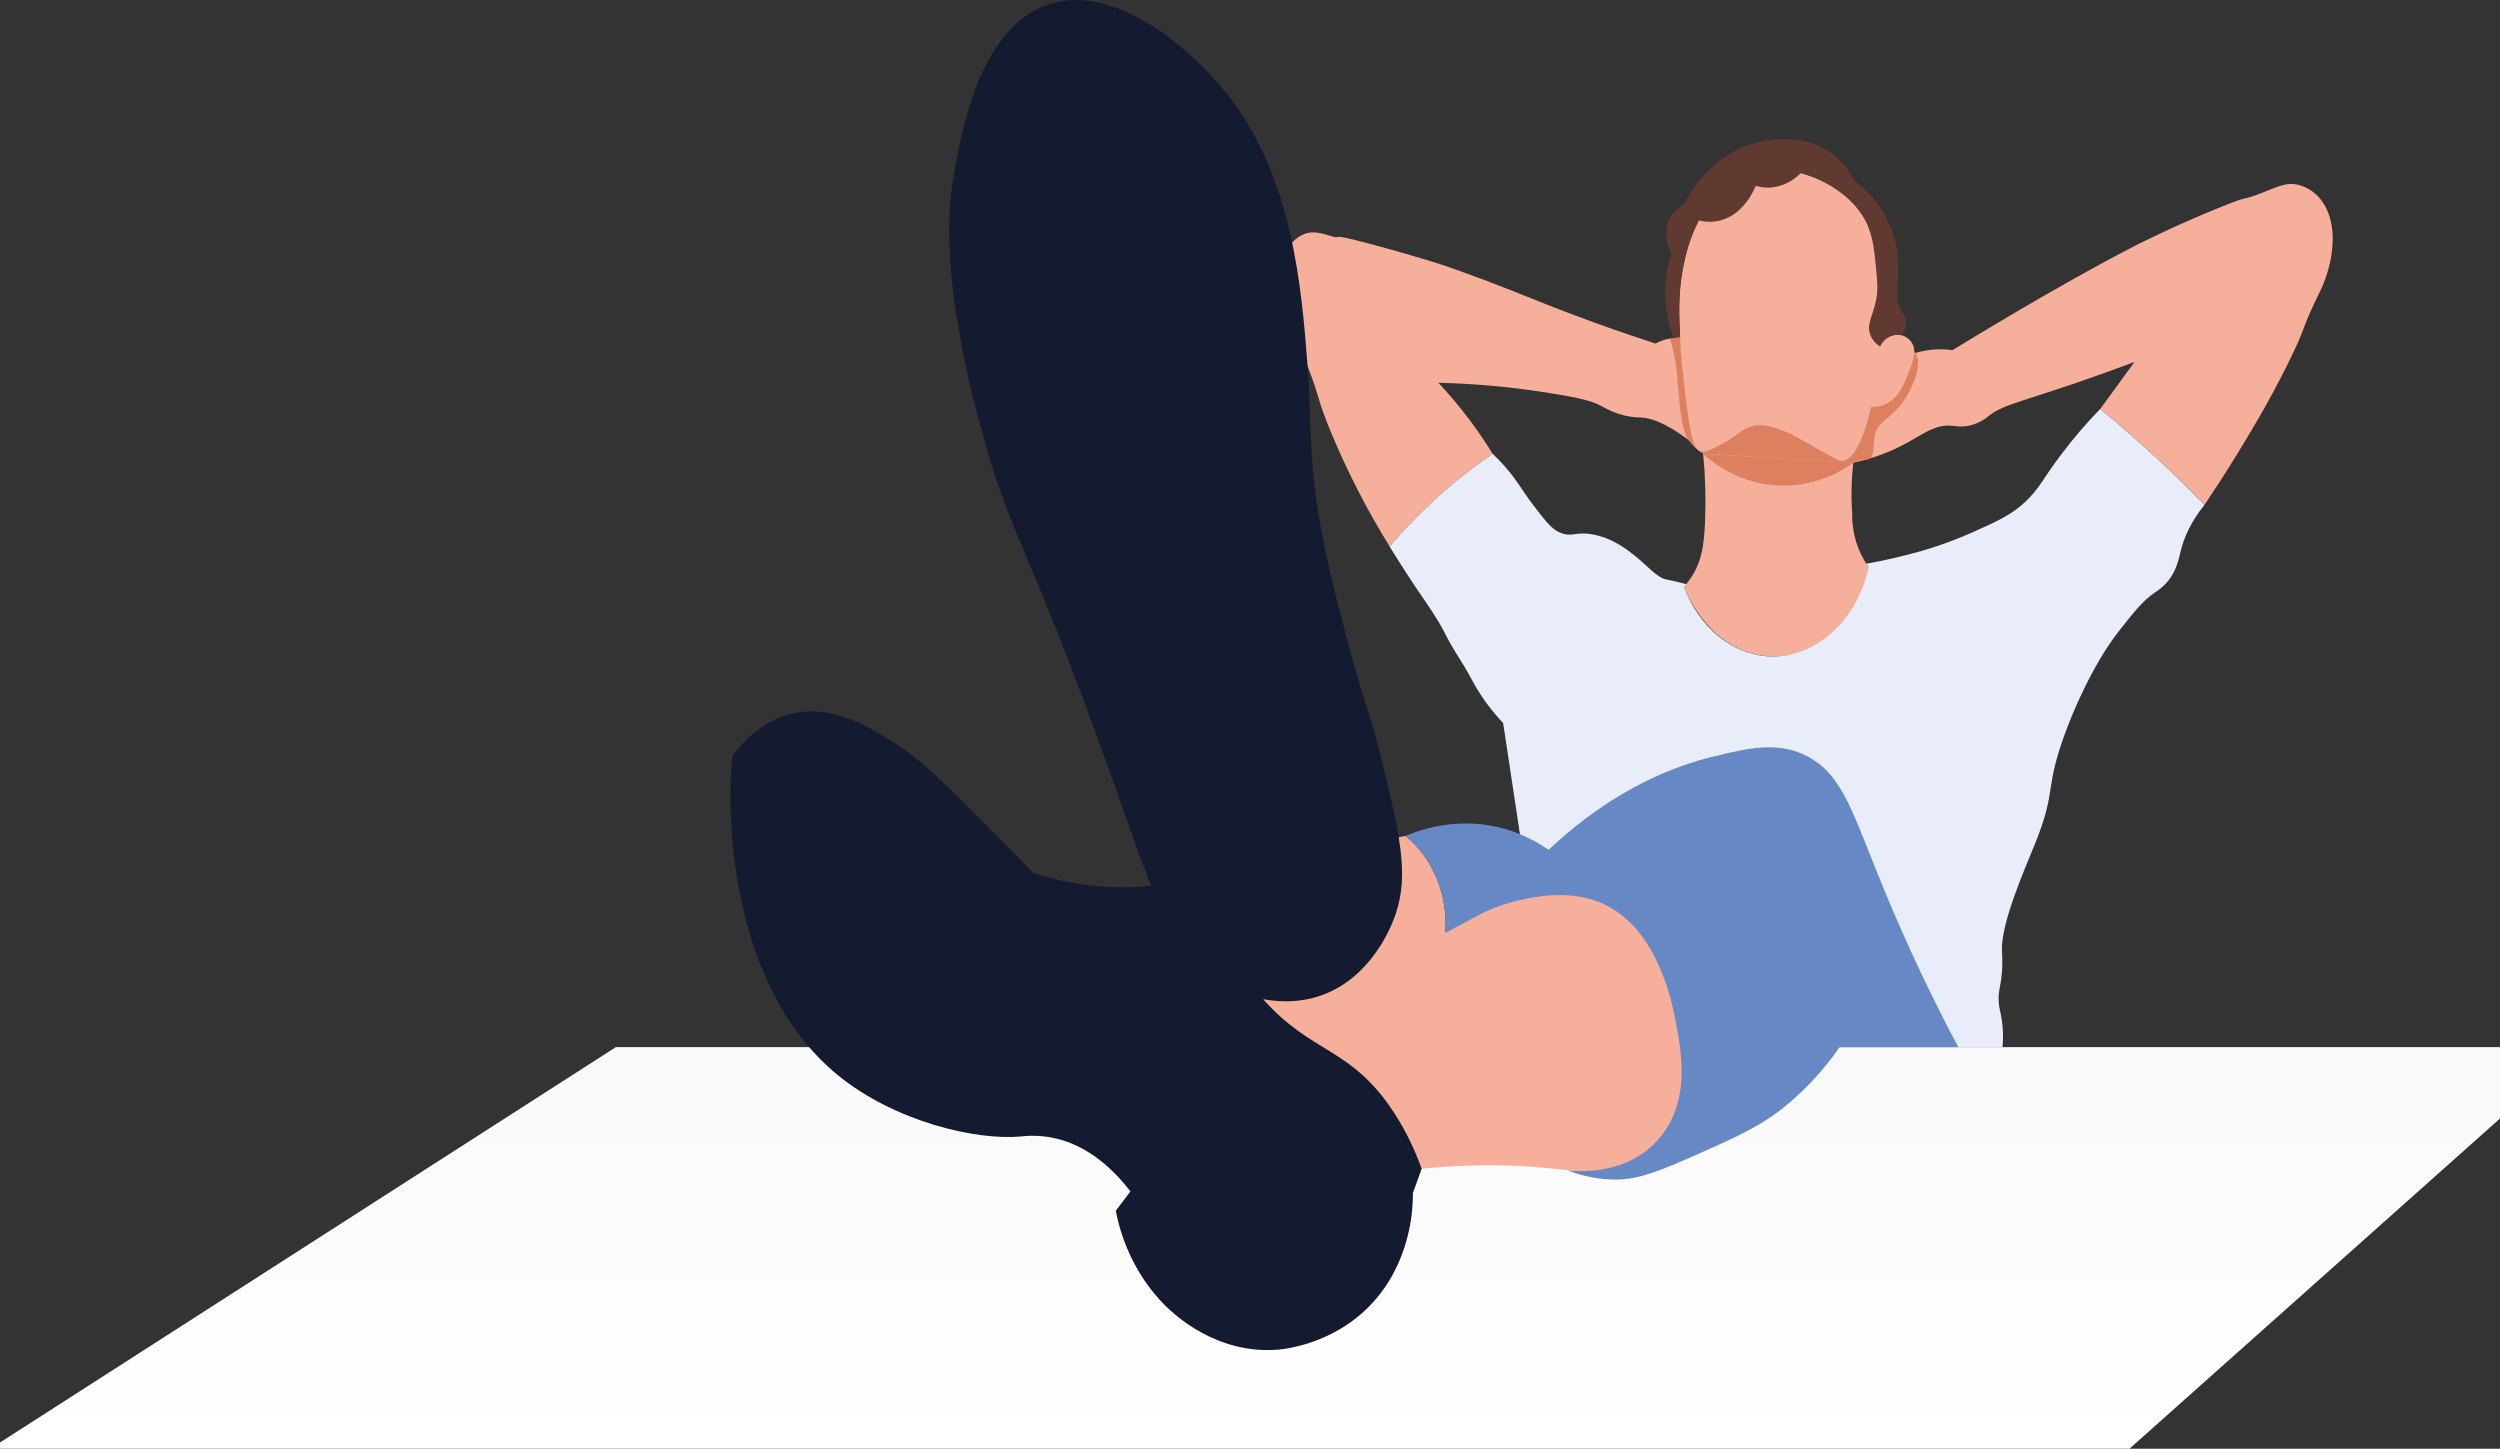 <svg width="390" height="226" viewBox="0 0 390 226" fill="none" xmlns="http://www.w3.org/2000/svg">
<rect x="0" y="0" width="390" height="226" fill="#333333" stroke="none"/>
<g clip-path="url(#clip0_613_5005)">
<path d="M263.751 68.882C259.808 65.871 257.408 65.178 255.922 65.127C255.066 65.117 254.213 65.012 253.376 64.814C252.219 64.537 251.102 64.084 250.058 63.467C248.093 62.342 245.397 61.907 240.712 61.156C235.298 60.328 229.846 59.845 224.382 59.708C226.044 61.476 227.619 63.342 229.098 65.299C230.538 67.202 231.781 69.054 232.852 70.792C226.935 74.799 221.53 79.66 216.781 85.248C213.351 79.718 210.343 73.883 207.786 67.805C205.085 61.352 206.193 62.443 203.07 54.794C202.221 52.713 201.016 49.877 200.451 45.832C199.731 40.659 200.796 38.776 201.498 37.931C202.054 37.279 202.742 36.784 203.507 36.486C204.935 35.964 206.162 36.405 207.438 36.775C210.097 37.547 206.26 36.065 213.289 37.931C221.583 40.13 225.517 41.497 225.517 41.497C235.556 44.98 238.948 46.778 248.834 50.362C252.952 51.85 256.288 52.959 258.254 53.599C259.618 52.884 260.934 52.521 261.721 53.161C262.942 54.171 262.057 56.899 262.155 60.792C262.235 63.574 262.776 66.316 263.751 68.882Z" fill="#F6AF9A"/>
<path d="M-1.5 225.993H332.204L402.5 163.348H96.084L-1.5 225.993Z" fill="url(#paint0_linear_613_5005)"/>
<path d="M289.104 72.19C292.044 71.572 294.892 70.514 297.572 69.044C300.014 67.697 302.01 66.124 304.592 66.424C305.418 66.571 306.26 66.571 307.086 66.424C308.252 66.183 309.35 65.644 310.294 64.851C312.736 62.921 315.828 62.675 328.706 58.038C329.6 57.701 331.102 57.169 332.979 56.465L327.634 63.803C330.107 65.824 332.649 68.007 335.235 70.358C338.351 73.19 341.239 75.999 343.907 78.744C345.149 76.905 346.892 74.264 348.894 70.998C350.897 67.731 353.723 63.127 356.852 56.852C360.032 50.453 358.729 51.999 361.736 45.842C362.634 44.085 363.275 42.182 363.634 40.204C364.18 37.099 363.741 35.152 363.634 34.701C363.35 33.219 362.692 31.857 361.736 30.77C360.822 29.774 359.666 29.091 358.408 28.803C356.678 28.436 355.463 29.062 353.052 30.012C349.236 31.518 351.477 30.268 346.642 32.212C338.782 35.374 332.744 38.503 332.744 38.503C320.806 44.683 307.281 52.986 304.592 54.622C302.405 54.313 300.184 54.544 298.087 55.296C296.867 55.744 292.612 57.276 290.234 62.126C288.027 66.606 288.845 70.998 289.104 72.19Z" fill="#F6AF9A"/>
<path d="M261.523 52.652C261.053 52.73 260.681 52.8 260.519 52.831C260.665 53.302 260.879 54.033 261.087 54.936C261.721 57.697 261.581 58.947 261.978 62.638C262.436 66.889 262.894 67.906 263.4 68.64C264.014 69.531 264.795 70.265 265.69 70.792C269.566 73.254 278.564 78.966 283.979 75.315C284.672 74.847 289.361 71.493 291.073 71.681C291.256 71.71 291.442 71.681 291.61 71.597C292.468 71.149 292.199 69.33 292.462 67.97C292.908 65.669 294.693 65.568 296.647 62.999C298.512 60.54 299.928 56.626 298.823 55.053C297.923 53.774 295.578 54.38 293.665 54.717C281.827 56.815 276.703 50.119 261.523 52.652Z" fill="#DD805F"/>
<path d="M272.539 26.732C268.84 28.049 266.843 31.323 265.662 33.236C263.59 36.624 262.949 39.8 262.521 42.013C261.816 45.66 261.929 48.412 262.127 53.282C262.231 55.828 262.46 57.761 262.915 61.624C263.73 68.559 264.285 70.021 265.277 70.401C265.922 70.647 266.785 70.203 268.51 69.317C271.077 68 271.483 67.121 272.93 66.623C274.834 65.949 276.565 66.602 278.332 67.273C279.993 67.902 281.18 68.754 286.186 71.499C286.684 71.772 286.98 71.927 287.407 71.904C289.779 71.776 291.293 66.1 291.894 63.484C292.667 63.522 293.438 63.374 294.153 63.049C296.11 62.147 296.928 60.136 297.59 58.499C298.356 56.62 299.07 54.861 298.28 53.514C298.012 53.103 297.658 52.769 297.247 52.543C296.837 52.316 296.382 52.203 295.923 52.214C295.372 52.228 294.833 52.407 294.366 52.731C293.899 53.055 293.521 53.514 293.271 54.056C293.559 50.886 293.559 47.692 293.271 44.522C292.847 39.891 292.636 37.574 291.406 35.091C287.599 27.436 278.503 26.415 277.459 26.314C276.135 26.173 274.502 26.035 272.539 26.732Z" fill="#F6AF9A"/>
<path d="M289.104 72.19C289.016 73.069 288.857 74.851 288.839 76.568C288.839 77.073 288.839 77.579 288.839 77.579C288.851 78.441 288.884 79.259 288.936 80.034C288.876 83.082 289.778 86.059 291.488 88.454C291.348 90.454 290.828 92.399 289.962 94.163C287.132 99.888 280.408 103.529 273.934 102.101C266.123 100.38 262.945 92.203 262.701 91.519C263.278 90.886 263.79 90.184 264.227 89.427C265.448 87.289 265.839 85.069 265.995 81.189C266.128 77.713 266.026 74.231 265.69 70.772L289.104 72.19Z" fill="#F6AF9A"/>
<path d="M265.689 70.792C268.949 73.746 272.978 75.475 277.189 75.726C281.401 75.977 285.575 74.739 289.104 72.19L265.689 70.792Z" fill="#DD805F"/>
<path d="M232.855 70.789C233.359 71.267 234.125 72.032 234.992 73.042C236.912 75.265 237.299 76.326 239.213 78.828C241.087 81.28 242.025 82.506 243.307 83.065C245.159 83.87 245.675 82.914 248.297 83.345C251.542 83.863 253.984 85.857 255.083 86.733C257.024 88.292 258.468 90.101 259.945 90.404C260.098 90.434 261.138 90.623 262.543 90.993L263.058 91.135L262.71 91.539C264.988 97.73 270.064 101.98 275.692 102.387C282.813 102.883 289.733 97.096 291.488 88.474L291.131 87.939C292.593 87.686 294.641 87.285 297.071 86.662C300.628 85.803 304.115 84.624 307.498 83.136C311.616 81.294 313.676 80.371 315.84 78.38C318.215 76.191 318.569 74.807 321.786 70.583C323.605 68.195 325.555 65.931 327.625 63.807C330.314 66.006 333.098 68.404 335.937 71.011C338.776 73.618 341.431 76.218 343.897 78.757C341.672 81.519 340.696 83.985 340.235 85.79C339.884 87.137 339.6 88.902 338.248 90.599C337.613 91.365 336.87 92.011 336.047 92.512C334.261 93.759 333.046 95.294 330.617 98.363C326.227 103.91 323.096 111.916 322.601 113.202C318.685 123.36 321.075 122.744 317.412 131.75C315.99 135.266 312.159 143.918 312.296 148.253C312.416 149.744 312.381 151.246 312.192 152.729C311.994 154.164 311.756 154.682 311.787 155.972C311.817 157.262 312.092 157.771 312.296 159.219C312.492 160.588 312.525 161.98 312.394 163.358H303.878L237.336 131.625L234.491 112.795C232.897 111.123 231.481 109.255 230.273 107.227C229.461 105.85 228.948 104.718 227.703 102.771C227.462 102.398 226.915 101.552 226.235 100.343C225.749 99.478 225.42 98.824 225.319 98.622C224.247 96.52 222.572 94.149 221.833 93.055C220.691 91.404 219.034 88.912 216.775 85.254C221.524 79.667 226.929 74.805 232.846 70.799L232.855 70.789Z" fill="#E8EDF9"/>
<path d="M218.207 130.611C218.637 130.514 219 130.443 219.266 130.392C221.379 132.132 223.057 134.436 224.142 137.086C225.227 139.737 225.685 142.649 225.471 145.548C226.061 143.28 227.096 141.183 228.502 139.405C235.471 130.766 251.652 131.366 269.014 140.136L262.167 178.397L249.814 183.044L244.485 182.546C239.413 181.915 234.307 181.674 229.205 181.825C226.607 181.903 224.125 182.081 221.769 182.327C219.971 182.711 210.271 184.584 201.553 177.656C194.346 171.93 189.301 161.375 191.264 151.81C194.539 135.828 215.628 131.177 218.207 130.611Z" fill="#F6AF9A"/>
<path d="M219.266 130.392C221.379 132.132 223.057 134.436 224.142 137.086C225.227 139.737 225.685 142.649 225.471 145.548L230.886 142.635C232.829 141.653 234.867 140.92 236.961 140.449C239.369 139.91 245.004 138.647 250.165 141.032C258.669 144.966 260.848 156.484 261.389 159.246C262.28 163.934 263.654 171.149 259.408 176.878C254.255 183.826 245.223 182.667 244.485 182.559C246.901 183.513 249.446 184.005 252.012 184.014C254.472 184.014 256.972 183.553 263.501 180.646C271.074 177.299 274.862 175.631 278.949 172.196C281.973 169.656 284.675 166.68 286.983 163.348H305.496C301.288 155.453 297.452 147.323 294.003 138.991C289 126.866 287.566 120.955 281.986 118.008C277.475 115.627 272.985 116.641 267.335 118.008C261.862 119.332 252.033 122.703 241.588 132.578C239.544 131.153 237.319 130.073 234.986 129.375C227.926 127.27 221.876 129.308 219.266 130.392Z" fill="#6689C6"/>
<path d="M217.435 173.523C210.756 163.305 204.642 164.467 197.051 155.871C200.027 156.424 203.848 156.467 207.679 154.632C214.718 151.264 217.377 143.656 217.752 142.49C219.806 136.34 218.387 130.214 215.46 118.207C213.781 111.309 213.225 111.164 210.417 100.754C209.392 96.948 207.527 90.03 206.29 83.648C204.029 71.944 204.673 66.104 203.98 57.101C203.064 45.168 201.733 27.88 191.679 15.001C186.016 7.746 173.493 -3.321 162.837 0.953C152.37 5.15 149.712 21.741 148.597 28.655C148.082 31.868 146.476 43.474 153.466 68.35C157.309 82.021 159.183 83.469 167.333 104.725C173.184 119.999 176.585 130.642 179.564 138.159C176.825 138.472 174.066 138.505 171.322 138.257C167.901 137.948 164.517 137.263 161.219 136.212C159.937 134.882 157.983 132.868 155.575 130.45C147.944 122.781 144.12 118.948 140.966 116.85C136.287 113.734 129.78 109.403 122.707 111.562C118.586 112.818 115.812 115.812 114.264 117.857C113.926 121.201 113.849 124.571 114.035 127.93C114.313 132.966 115.562 155.359 130.695 167.72C139.599 174.985 152.254 177.925 159.226 177.292C160.977 177.088 162.747 177.173 164.476 177.544C170.037 178.757 173.96 182.782 176.343 185.853L174.063 188.885C175.147 194.495 177.777 199.597 181.594 203.492C183.245 205.159 189.817 211.315 199.395 210.544C200.509 210.453 211.403 209.376 217.2 198.958C219.321 195.085 220.431 190.641 220.408 186.116L221.775 182.337C220.67 179.209 219.212 176.248 217.435 173.523Z" fill="#141A2F"/>
<path d="M262.1 52.558C261.875 50.207 261.862 47.838 262.063 45.485C262.22 43.088 262.655 40.724 263.357 38.449C263.803 37.045 264.357 35.685 265.012 34.384C266.128 34.67 267.29 34.67 268.406 34.384C272.069 33.404 273.656 29.568 273.9 28.995C274.657 29.22 275.441 29.309 276.223 29.258C277.974 29.109 279.629 28.314 280.921 27.001C282.833 27.46 284.658 28.282 286.314 29.43C287.535 30.285 289.229 31.45 290.569 33.636C292.129 36.199 292.373 38.776 292.663 41.81C292.871 43.996 292.969 45.087 292.721 46.526C292.273 49.129 291.174 50.453 291.711 52.11C292.014 52.934 292.566 53.617 293.274 54.043C293.473 53.608 293.756 53.228 294.104 52.928C294.471 52.637 294.887 52.432 295.328 52.324C295.768 52.216 296.224 52.209 296.668 52.302C297.076 51.791 297.323 51.148 297.37 50.47C297.425 49.079 296.381 48.691 296.003 46.896C295.844 46.132 296.003 46.101 296.076 43.558C296.076 43.558 296.119 41.908 296.076 40.527C295.957 36.667 293.976 33.37 293.634 32.838C292.503 31.006 291.036 29.457 289.327 28.291C288.674 26.96 287.808 25.771 286.769 24.782C281.772 20.067 274.618 22.087 273.583 22.384C266.758 24.32 263.422 30.467 262.732 31.814C261.615 32.376 260.731 33.382 260.256 34.63C259.34 37.119 260.61 39.345 260.735 39.561C259.337 43.838 259.467 48.543 261.099 52.719L262.1 52.558Z" fill="#603A31"/>
</g>
<defs>
<linearGradient id="paint0_linear_613_5005" x1="200.5" y1="163.348" x2="200.5" y2="225.993" gradientUnits="userSpaceOnUse">
<stop stop-color="#F9F9F9"/>
<stop offset="1" stop-color="white"/>
</linearGradient>
<clipPath id="clip0_613_5005">
<rect width="404" height="226" fill="white" transform="translate(-1.5)"/>
</clipPath>
</defs>
</svg>
